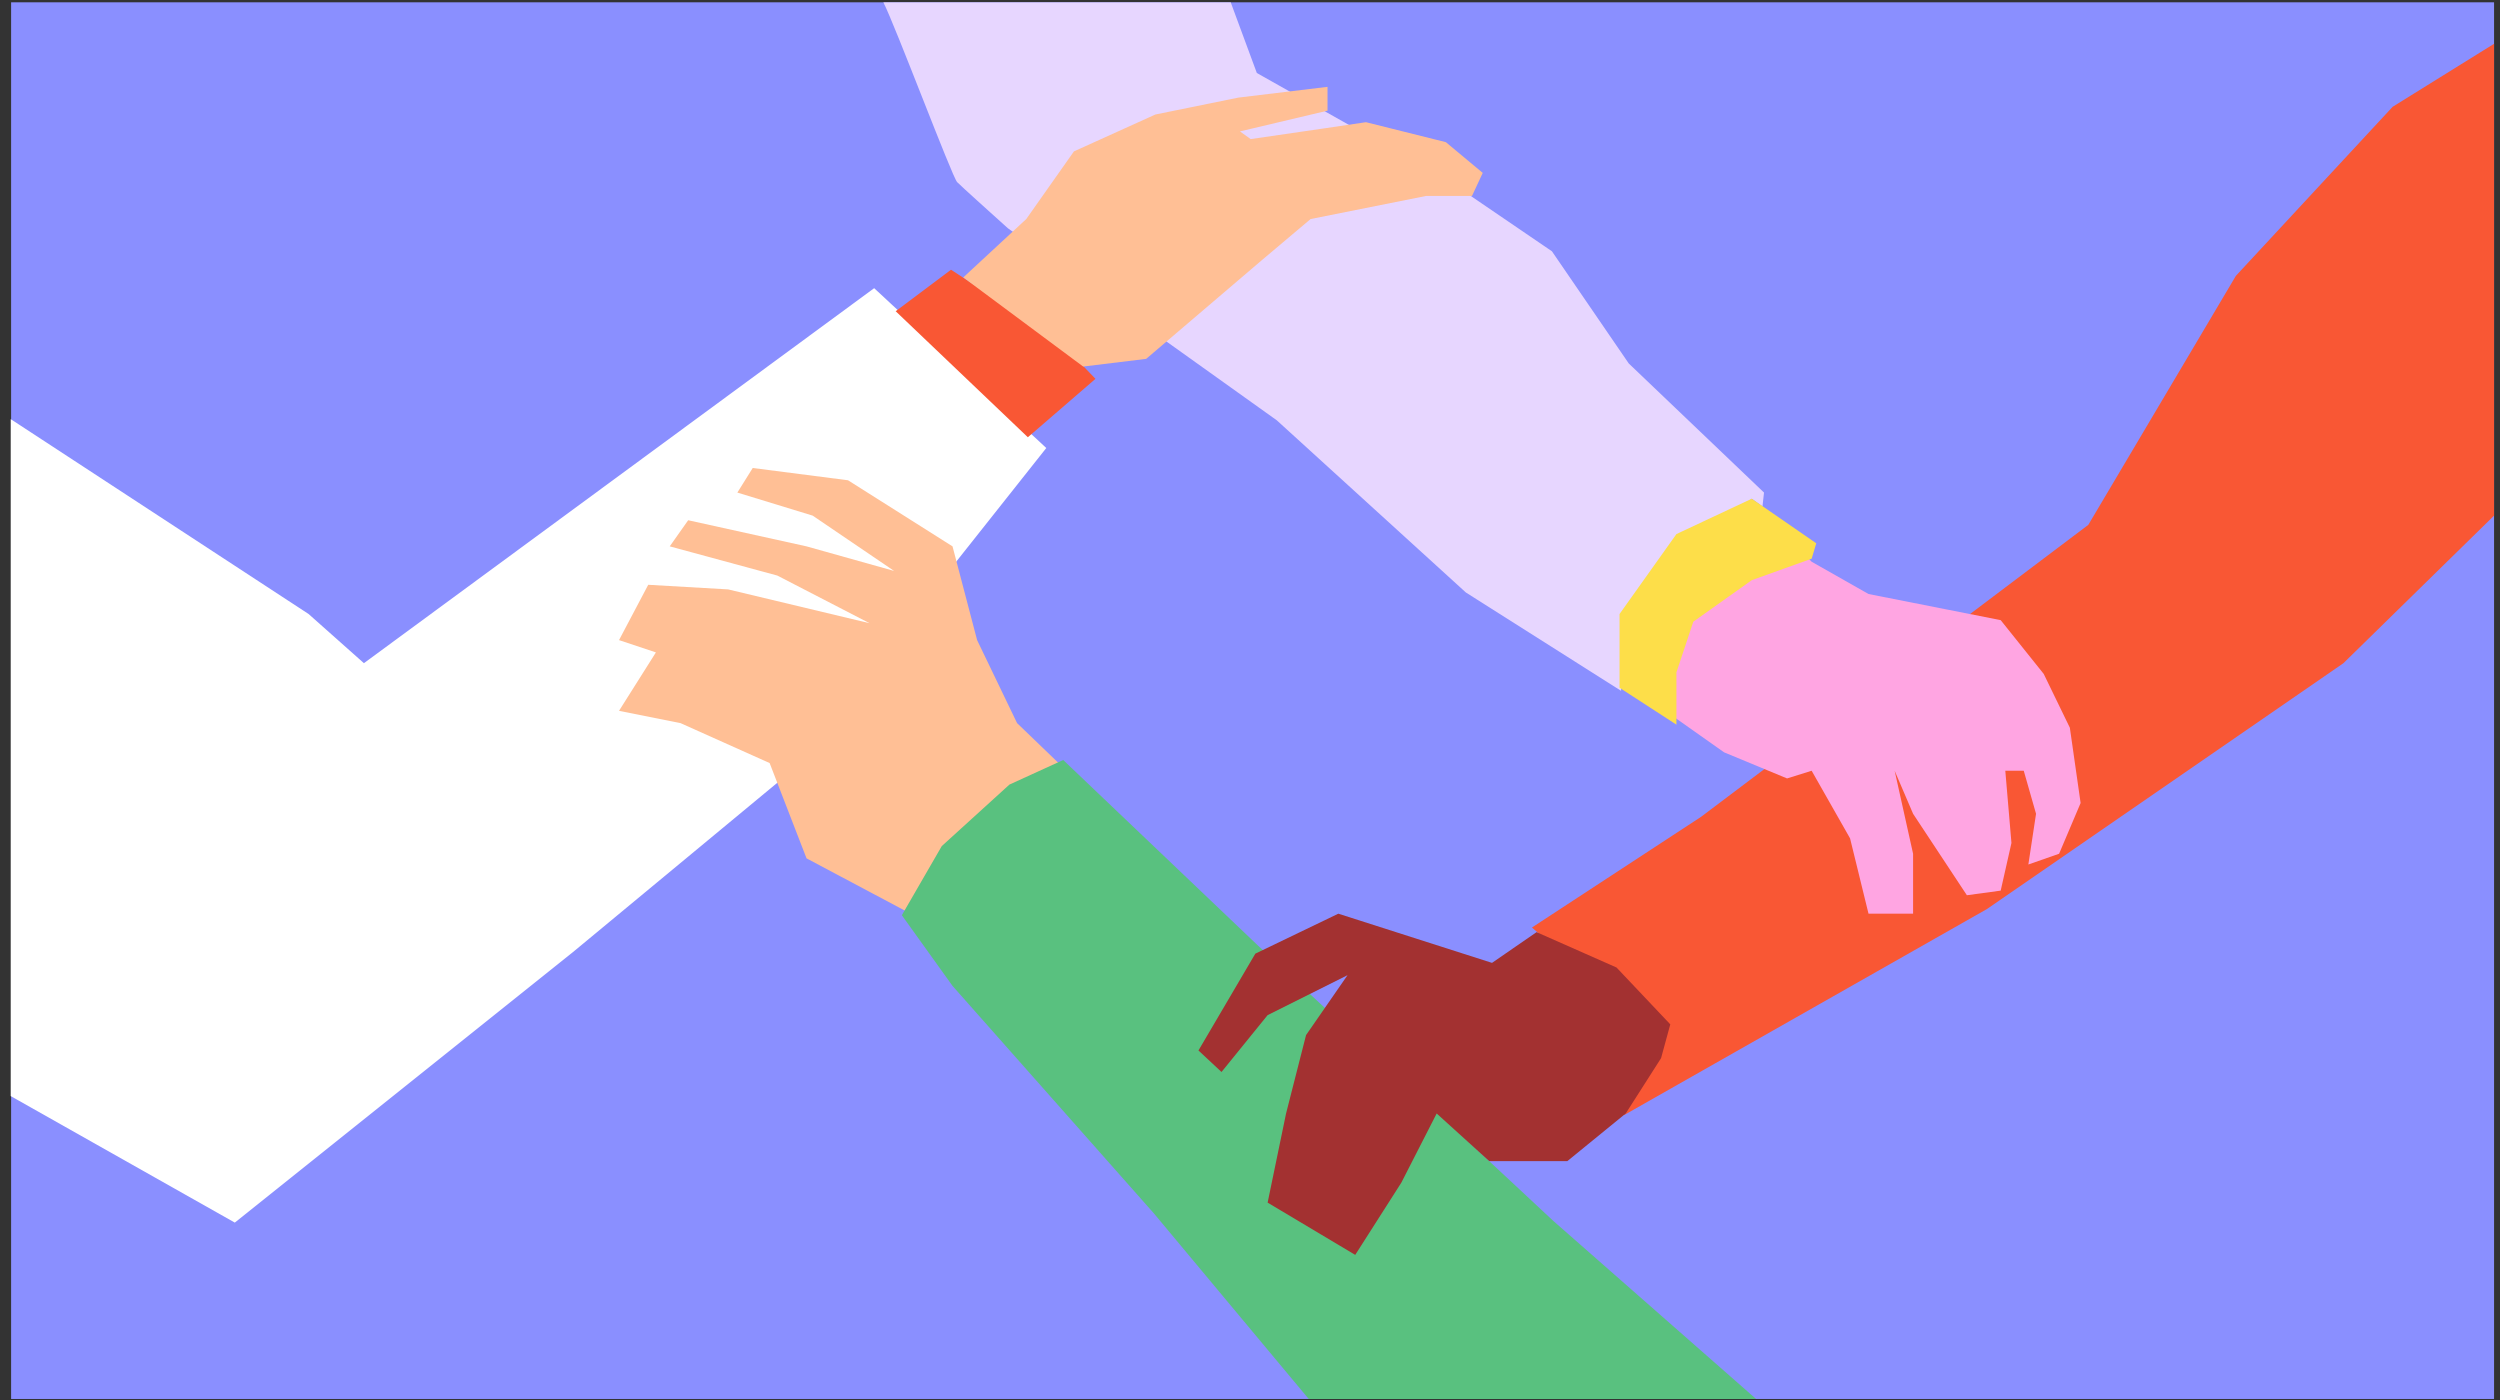 <svg width="200" height="112" viewBox="0 0 200 112" fill="none" xmlns="http://www.w3.org/2000/svg">
<rect x="0" y="0" width="200" height="112" fill="#333333" stroke="none"/>
<path d="M0.889 0.185H199.525V111.918H0.889V0.185Z" fill="#8A8FFF"/>
<path d="M18.785 97.808L0.857 87.687V33.531L24.686 49.12L29.113 53.054L69.933 23.054L83.703 35.841L63.047 61.907L45.834 76.169L18.785 97.808Z" fill="white"/>
<path d="M76.081 21.578L71.654 24.898L82.228 34.98L87.638 30.307L84.564 27.111L76.081 21.578Z" fill="#F95734"/>
<path d="M76.572 14.57C76.178 14.177 71.613 2.029 70.67 0.185H98.457L100.547 5.84L116.039 14.57L124.154 20.103L130.302 29.078L141.121 39.406L140.998 40.513L140.138 39.898C137.983 41.487 136.502 41.843 134.113 42.972L129.687 49.119V55.267L117.269 47.398L102.146 33.627L80.629 18.259C79.441 17.193 76.965 14.963 76.572 14.57Z" fill="#E7D6FF"/>
<path d="M178.869 22.07L191.41 8.545L199.524 3.504V41.251L187.475 53.054L158.95 72.726L129.934 89.202V80.595L122.557 74.201L136.081 65.349L167.065 41.988L178.869 22.07Z" fill="#F95734"/>
<path d="M82.103 17.521L77.062 22.193L86.653 29.324L91.694 28.709L100.915 20.841L104.85 17.521L114.071 15.677H117.76L118.62 13.832L115.669 11.373L109.276 9.775L105.956 10.267L100.054 11.127L99.194 10.513L106.202 8.853V6.947L99.071 7.808L92.431 9.16L85.915 12.111L82.103 17.521Z" fill="#FFBF95"/>
<path d="M149.481 47.521L144.932 44.939L142.104 41.988L133.129 48.75L133.744 57.234L137.924 60.185L142.965 62.275L144.932 61.66L148.006 67.07L149.481 73.095H153.047V68.299L151.572 61.66L153.047 65.103L157.35 71.619L160.055 71.25L160.916 67.439L160.424 61.66H161.9L162.883 65.103L162.268 69.16L164.728 68.299L166.449 64.242L165.588 58.218L163.498 53.914L160.055 49.611L149.481 47.521Z" fill="#FFA5E2"/>
<path d="M81.366 57.849L84.686 61.045L72.391 72.849L64.522 68.668L61.571 61.045L54.44 57.849L49.522 56.865L52.472 52.193L49.522 51.209L51.858 46.783L58.251 47.152L69.563 49.857L62.185 46.045L53.579 43.709L55.054 41.619L64.522 43.709L71.53 45.676L65.013 41.25L58.989 39.406L60.218 37.439L67.841 38.422L76.202 43.709L78.169 51.209L81.366 57.849Z" fill="#FFBF95"/>
<path d="M145.302 43.464L140.138 39.898L134.114 42.726L129.564 49.12V55.021L134.114 57.972V53.792L135.466 49.734L140.138 46.415L144.933 44.693L145.302 43.464Z" fill="#FDDE49"/>
<path d="M92.311 97.071L104.699 111.92H140.489L124.278 97.685L100.671 75.677L85.056 60.8L80.753 62.767L75.343 67.685L72.147 73.218L76.204 78.874L92.311 97.071Z" fill="#59C17F"/>
<path d="M119.361 77.03L122.926 74.571L129.32 77.399L133.623 81.948L132.885 84.653L130.058 89.079L125.385 92.891H119.137L114.934 89.079L112.107 94.612L108.418 100.391L101.41 96.21L102.885 89.079L104.484 82.808L107.803 78.013L101.41 81.21L97.721 85.759L95.877 84.038L100.426 76.292L107.066 73.095L119.361 77.03Z" fill="#A33131"/>
</svg>
